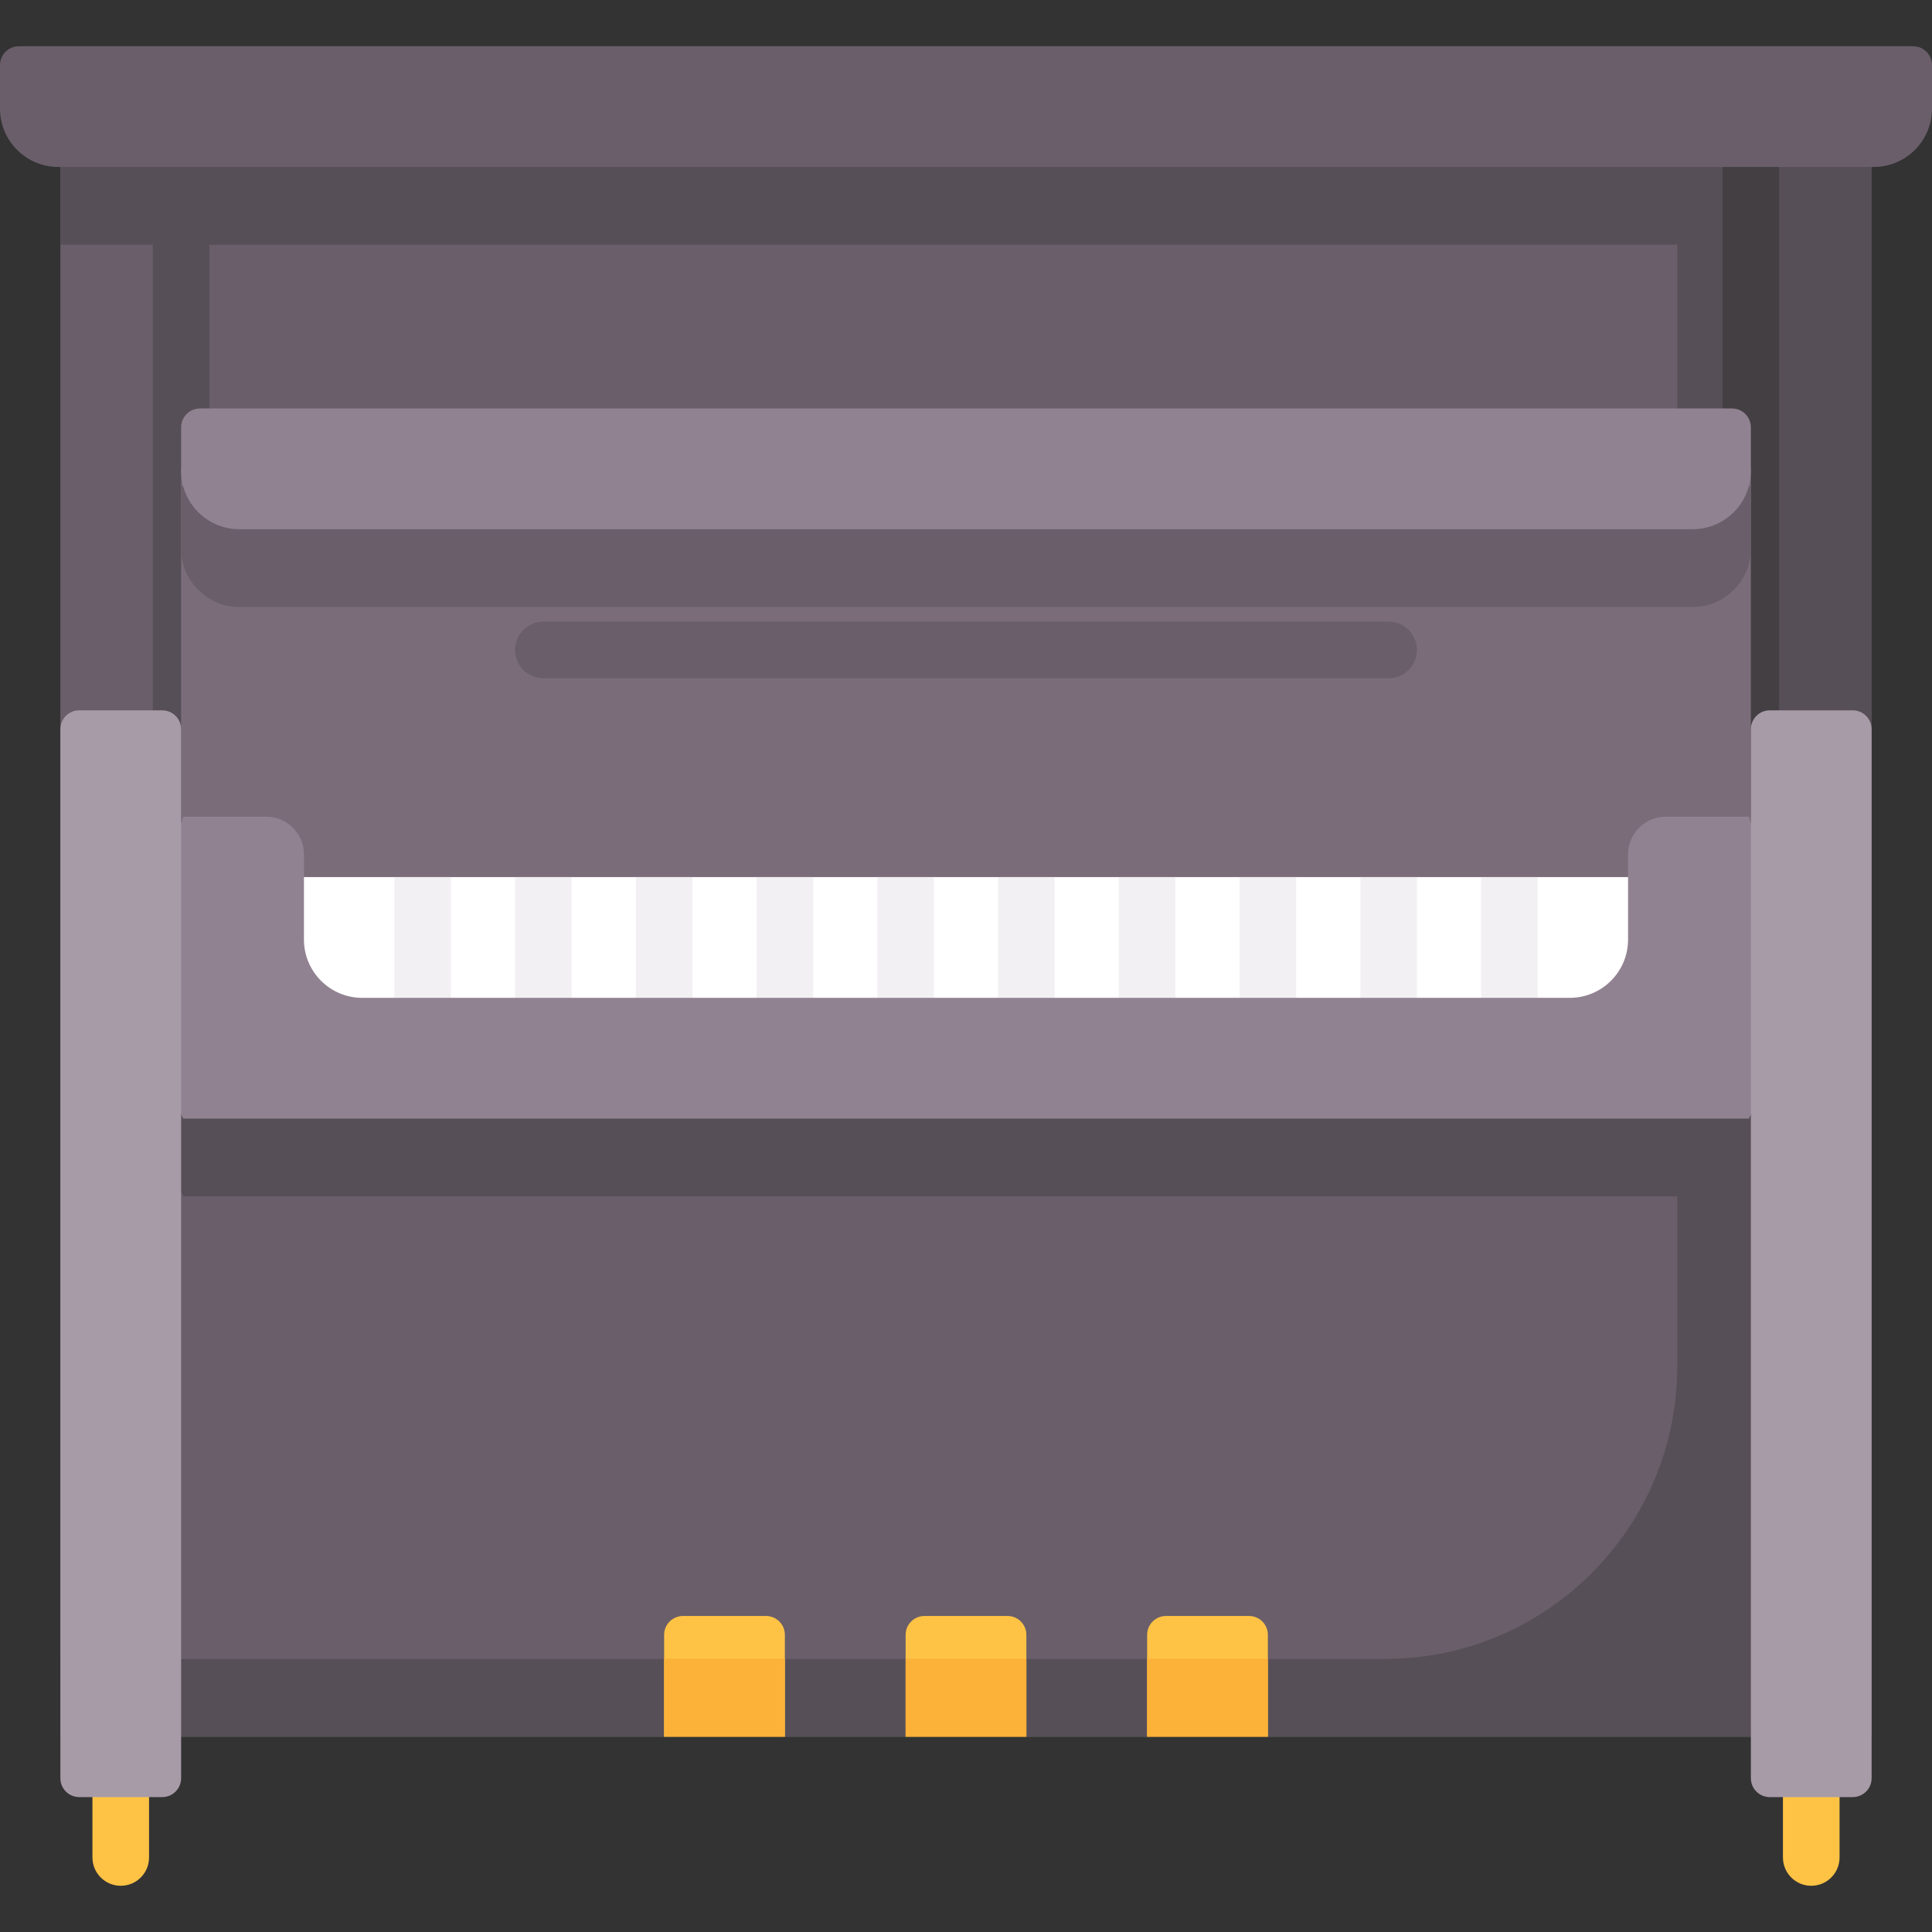 <svg id="Capa_1" enable-background="new 0 0 512 512" height="512" viewBox="0 0 512 512" width="512" xmlns="http://www.w3.org/2000/svg"><rect x="0" y="0" width="512" height="512" fill="#333333" stroke="none"/><g><path d="m32 499.75c-4.142 0-7.5-3.357-7.5-7.5v-28.247c0-4.143 3.358-7.5 7.5-7.5s7.5 3.357 7.5 7.5v28.247c0 4.143-3.358 7.5-7.5 7.5z" fill="#fec345"/><path d="m480 499.75c-4.142 0-7.5-3.357-7.5-7.5v-28.247c0-4.143 3.358-7.5 7.5-7.5s7.5 3.357 7.5 7.5v28.247c0 4.143-3.358 7.5-7.5 7.5z" fill="#fec345"/><path d="m496 44.25-240-16-240 16v416h160l16-16 16 16h32l16-16 16 16h32l16-16 16 16h160z" fill="#695e69"/><g fill="#564f57"><path d="m16 44.25v20.604h480v-20.604l-170.946-11.396h-138.108z"/><path d="m431.453 237.044v32.547c0 8.534-6.918 15.453-15.453 15.453h-320c-8.534 0-15.453-6.918-15.453-15.453v-32.547h-32l-16 48 16 32h414.905l16-32-16-48z"/><path d="m444.491 40.816v321.306c0 42.816-34.709 77.525-77.525 77.525h-350.966v20.604h160l16-16 16 16h32l16-16 16 16h32l16-16 16 16h160v-416z"/></g><g><path d="m48 246.186c-4.142 0-7.5-3.357-7.5-7.5v-213.456c0-4.143 3.358-7.5 7.5-7.5s7.5 3.357 7.5 7.5v213.455c0 4.143-3.358 7.501-7.5 7.501z" fill="#564f57"/></g><path d="m456.5 41.617v185.944c0 4.143 3.358 7.5 7.5 7.5s7.5-3.357 7.5-7.5v-184.944z" fill="#433f43"/><path d="m464 236.25-208 16-208-16v-112h416z" fill="#7a6d79"/><path d="m448.547 160.854h-385.094c-8.534 0-15.453-6.918-15.453-15.453v-16.547h416v16.547c0 8.534-6.918 15.453-15.453 15.453z" fill="#695e69"/><path d="m448 232.44h-384l-16 48h416z" fill="#fff"/><g fill="#f3f0f3"><path d="m232.5 232.44h15v48h-15z"/><path d="m200.5 232.44h15v48h-15z"/><path d="m136.5 232.44h15v48h-15z"/><path d="m104.5 232.44h15v48h-15z"/><path d="m168.5 232.44h15v48h-15z"/><path d="m264.5 232.44h15v48h-15z"/><path d="m360.5 232.44h15v48h-15z"/><path d="m392.5 232.44h15v48h-15z"/><path d="m328.5 232.44h15v48h-15z"/><path d="m296.5 232.44h15v48h-15z"/></g><path d="m431.453 226.44v22.547c0 8.534-6.918 15.453-15.453 15.453h-320c-8.534 0-15.453-6.918-15.453-15.453v-22.547c0-5.523-4.477-10-10-10h-22l-16 48 16 32h414.905l16-32-16-48h-22c-5.522 0-9.999 4.477-9.999 10z" fill="#918291"/><path d="m208 460.25h-32v-27c0-2.761 2.239-5 5-5h22c2.761 0 5 2.239 5 5zm59-32h-22c-2.761 0-5 2.239-5 5v27h32v-27c0-2.761-2.239-5-5-5zm64 0h-22c-2.761 0-5 2.239-5 5v27h32v-27c0-2.761-2.239-5-5-5z" fill="#fec345"/><path d="m176 439.582h32v20.668h-32z" fill="#fcb138"/><path d="m304 439.582h32v20.668h-32z" fill="#fcb138"/><path d="m240 439.582h32v20.668h-32z" fill="#fcb138"/><path d="m43 188.25h-22c-2.761 0-5 2.239-5 5v278c0 2.761 2.239 5 5 5h22c2.761 0 5-2.239 5-5v-278c0-2.761-2.239-5-5-5z" fill="#a79ba7"/><path d="m469 188.25h22c2.761 0 5 2.239 5 5v278c0 2.761-2.239 5-5 5h-22c-2.761 0-5-2.239-5-5v-278c0-2.761 2.239-5 5-5z" fill="#a79ba7"/><path d="m448.547 140.25h-385.094c-8.534 0-15.453-6.918-15.453-15.453v-11.547c0-2.761 2.239-5 5-5h406c2.761 0 5 2.239 5 5v11.547c0 8.535-6.918 15.453-15.453 15.453z" fill="#918291"/><path d="m368 179.75h-224c-4.142 0-7.5-3.357-7.5-7.5s3.358-7.5 7.5-7.5h224c4.142 0 7.5 3.357 7.5 7.5s-3.358 7.5-7.5 7.5z" fill="#695e69"/><path d="m496.547 44.25h-481.094c-8.535 0-15.453-6.918-15.453-15.453v-11.547c0-2.761 2.239-5 5-5h502c2.761 0 5 2.239 5 5v11.547c0 8.535-6.918 15.453-15.453 15.453z" fill="#695e69"/></g></svg>